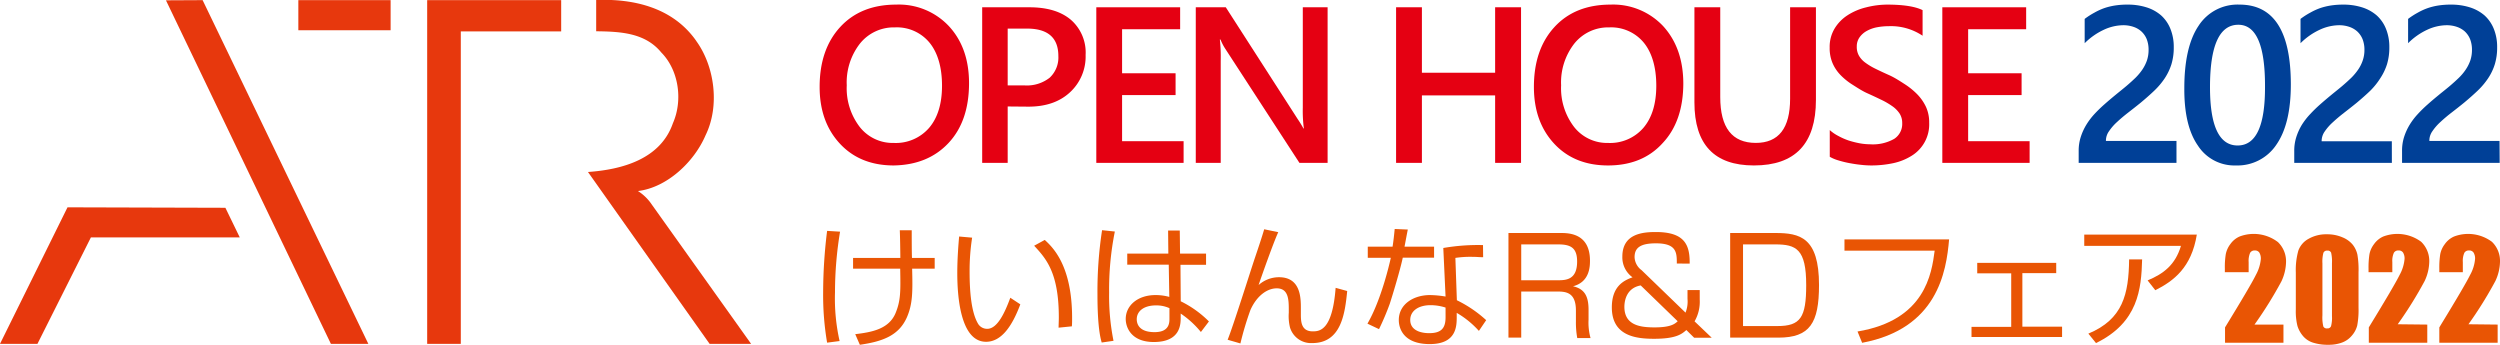 <svg xmlns="http://www.w3.org/2000/svg" viewBox="0 0 542.16 74.77"><defs><style>.cls-1{fill:#e7380d;}.cls-2{fill:#e50012;}.cls-3{fill:#004097;}.cls-4{fill:#e95504;}</style></defs><g id="レイヤー_2" data-name="レイヤー 2"><g id="レイヤー_1-2" data-name="レイヤー 1"><polygon class="cls-1" points="79.88 74.57 71.76 74.57 35.99 0.07 43.94 0.03 79.88 74.57"/><path class="cls-1" d="M151,8.9c4,5.53,5.13,14.11,2,20.46-2.47,5.77-8.35,11.31-14.65,12.07a10.2,10.2,0,0,1,3,2.93l21.54,30.21h-9L127.51,37.3c7.36-.52,15.72-2.76,18.42-10.58,2.18-4.94,1.3-11.47-2.53-15.35-3.53-4.3-8.93-4.52-14.11-4.59V0c8.15-.32,16.64,1.64,21.7,8.87"/><polygon class="cls-1" points="48.88 45.06 52 51.49 19.71 51.49 8.12 74.57 0 74.57 14.64 44.96 48.88 45.06"/><rect class="cls-1" x="64.7" y="0.03" width="20.01" height="6.53"/><polygon class="cls-1" points="121.7 0.03 92.64 0.03 92.64 74.57 99.93 74.57 99.93 6.81 121.7 6.81 121.7 0.03"/><path class="cls-2" d="M193.82,35.88q-7.29,0-11.68-4.73t-4.39-12.3q0-8.15,4.47-13T194.36,1a14.87,14.87,0,0,1,11.45,4.7q4.33,4.71,4.34,12.31,0,8.25-4.45,13T193.82,35.88Zm.26-29.94a9.4,9.4,0,0,0-7.54,3.45,13.68,13.68,0,0,0-2.91,9.11,13.78,13.78,0,0,0,2.83,9.05A9.09,9.09,0,0,0,193.84,31a9.55,9.55,0,0,0,7.65-3.27c1.86-2.18,2.8-5.23,2.8-9.15s-.91-7.14-2.72-9.34A9.17,9.17,0,0,0,194.08,5.94Z"/><path class="cls-2" d="M218.53,23.09V35.32H213V1.58h10.23c3.88,0,6.88.91,9,2.71a9.4,9.4,0,0,1,3.2,7.62A10.53,10.53,0,0,1,232.06,20q-3.34,3.12-9,3.13Zm0-16.89V18.52h3.63a8,8,0,0,0,5.48-1.67,6,6,0,0,0,1.88-4.7q0-6-6.92-5.95Z"/><path class="cls-2" d="M256.68,35.32H237.75V1.58h18.18V6.34H243.34v9.55h11.6v4.73h-11.6v10h13.34Z"/><path class="cls-2" d="M287.91,35.32H281.8l-16.12-24.8a11.27,11.27,0,0,1-1-1.95h-.14a33.89,33.89,0,0,1,.19,4.64V35.32h-5.41V1.58h6.51L281.4,25.79a24.28,24.28,0,0,1,1.27,2.07h.09a29.72,29.72,0,0,1-.23-4.54V1.58h5.38Z"/><path class="cls-2" d="M329.86,35.32h-5.62V20.69H308.36V35.32h-5.6V1.58h5.6V15.77h15.88V1.58h5.62Z"/><path class="cls-2" d="M348.72,35.88q-7.29,0-11.68-4.73t-4.39-12.3q0-8.15,4.47-13T349.26,1a14.87,14.87,0,0,1,11.45,4.7Q365,10.43,365.05,18q0,8.25-4.45,13C357.64,34.28,353.67,35.88,348.72,35.88ZM349,5.94a9.4,9.4,0,0,0-7.54,3.45,13.68,13.68,0,0,0-2.91,9.11,13.78,13.78,0,0,0,2.83,9.05A9.09,9.09,0,0,0,348.74,31a9.55,9.55,0,0,0,7.65-3.27c1.86-2.18,2.8-5.23,2.8-9.15s-.91-7.14-2.72-9.34A9.17,9.17,0,0,0,349,5.94Z"/><path class="cls-2" d="M393.81,21.67q0,14.22-13.46,14.21-12.89,0-12.89-13.67V1.58h5.6V21.06q0,9.93,7.71,9.93,7.44,0,7.44-9.58V1.58h5.6Z"/><path class="cls-2" d="M396.81,34V28.21a8.61,8.61,0,0,0,1.85,1.27,13.93,13.93,0,0,0,2.27,1,20.89,20.89,0,0,0,2.39.6,12.94,12.94,0,0,0,2.22.21,9.36,9.36,0,0,0,5.25-1.18,3.85,3.85,0,0,0,1.73-3.41,3.75,3.75,0,0,0-.57-2.08A6,6,0,0,0,410.33,23a16.06,16.06,0,0,0-2.43-1.4c-.93-.45-1.93-.92-3-1.4s-2.21-1.23-3.2-1.86a13.81,13.81,0,0,1-2.57-2.08,8.57,8.57,0,0,1-1.72-2.58,8.29,8.29,0,0,1-.62-3.36,7.7,7.7,0,0,1,1.07-4.13,8.94,8.94,0,0,1,2.82-2.89,13,13,0,0,1,4-1.7A18.85,18.85,0,0,1,409.23,1q5.29,0,7.71,1.2V7.75a12.3,12.3,0,0,0-7.38-2.07,13.79,13.79,0,0,0-2.48.23,7.41,7.41,0,0,0-2.21.78,4.67,4.67,0,0,0-1.59,1.39,3.36,3.36,0,0,0-.61,2,3.82,3.82,0,0,0,.47,2,4.93,4.93,0,0,0,1.37,1.5,13.86,13.86,0,0,0,2.21,1.33c.87.43,1.88.9,3,1.4s2.28,1.25,3.33,1.93a15.74,15.74,0,0,1,2.75,2.23,10,10,0,0,1,1.88,2.72,8,8,0,0,1,.69,3.4,8,8,0,0,1-3.82,7.2,12.37,12.37,0,0,1-4,1.6,22.73,22.73,0,0,1-4.83.49,19.66,19.66,0,0,1-2.08-.13c-.82-.08-1.66-.21-2.53-.37s-1.68-.37-2.44-.6A8.27,8.27,0,0,1,396.81,34Z"/><path class="cls-2" d="M440.15,35.32H421.22V1.58H439.4V6.34H426.82v9.55h11.59v4.73H426.82v10h13.33Z"/><path class="cls-3" d="M472,35.32H450.79V32.71a9.72,9.72,0,0,1,.45-3,12.36,12.36,0,0,1,1.2-2.64,15,15,0,0,1,1.76-2.33c.68-.73,1.4-1.43,2.17-2.11s1.55-1.34,2.35-2,1.58-1.27,2.35-1.92,1.38-1.21,2-1.8a12.21,12.21,0,0,0,1.53-1.82,8.6,8.6,0,0,0,1-2,7.16,7.16,0,0,0,.35-2.27,6.23,6.23,0,0,0-.41-2.34,4.64,4.64,0,0,0-1.16-1.67,4.82,4.82,0,0,0-1.75-1,6.78,6.78,0,0,0-2.21-.34,10.25,10.25,0,0,0-4.21,1,14.51,14.51,0,0,0-4.12,2.9V4.1a16.18,16.18,0,0,1,2.1-1.35,13.67,13.67,0,0,1,2.18-1,14,14,0,0,1,2.38-.57A17.25,17.25,0,0,1,461.38,1a13.44,13.44,0,0,1,4.14.6,8.8,8.8,0,0,1,3.17,1.76,7.82,7.82,0,0,1,2,2.91,10.38,10.38,0,0,1,.72,4,12.35,12.35,0,0,1-.51,3.68,12.15,12.15,0,0,1-1.43,3,15.92,15.92,0,0,1-2.25,2.68q-1.32,1.26-2.94,2.61c-.91.74-1.82,1.45-2.72,2.15s-1.71,1.38-2.43,2.05a10.85,10.85,0,0,0-1.75,2,3.54,3.54,0,0,0-.68,2v.12H472Z"/><path class="cls-3" d="M484.87,35.88a9.42,9.42,0,0,1-8.22-4.3q-3-4.3-2.95-12.45,0-8.94,3.08-13.52A10.05,10.05,0,0,1,485.67,1Q496.8,1,496.8,18.31q0,8.57-3.14,13.07A10.13,10.13,0,0,1,484.87,35.88Zm.54-30.51q-6.14,0-6.14,13.53,0,12.66,6,12.65t5.93-12.86Q491.22,5.37,485.41,5.37Z"/><path class="cls-3" d="M518.71,35.32H497.54V32.71a9.72,9.72,0,0,1,.45-3,12.36,12.36,0,0,1,1.2-2.64A15,15,0,0,1,501,24.74c.68-.73,1.4-1.43,2.17-2.11s1.55-1.34,2.35-2,1.58-1.27,2.35-1.92,1.38-1.21,2-1.8a12.21,12.21,0,0,0,1.53-1.82,8.18,8.18,0,0,0,1-2,6.88,6.88,0,0,0,.36-2.27,6.23,6.23,0,0,0-.41-2.34,4.64,4.64,0,0,0-1.16-1.67,4.9,4.9,0,0,0-1.75-1,6.78,6.78,0,0,0-2.21-.34,10.25,10.25,0,0,0-4.21,1,14.51,14.51,0,0,0-4.12,2.9V4.1a16.18,16.18,0,0,1,2.1-1.35,13.67,13.67,0,0,1,2.18-1,14,14,0,0,1,2.38-.57A17.25,17.25,0,0,1,508.13,1a13.44,13.44,0,0,1,4.14.6,8.88,8.88,0,0,1,3.17,1.76,7.82,7.82,0,0,1,2,2.91,10.38,10.38,0,0,1,.72,4,12.35,12.35,0,0,1-.51,3.68,12.17,12.17,0,0,1-1.44,3A15.39,15.39,0,0,1,514,19.7q-1.32,1.26-2.94,2.61c-.91.74-1.82,1.45-2.72,2.15s-1.71,1.38-2.43,2.05a10.93,10.93,0,0,0-1.76,2,3.6,3.6,0,0,0-.67,2v.12h15.22Z"/><path class="cls-3" d="M542.09,35.32H520.92V32.71a9.72,9.72,0,0,1,.44-3,12.36,12.36,0,0,1,1.2-2.64,14.47,14.47,0,0,1,1.77-2.33,28.79,28.79,0,0,1,2.16-2.11c.77-.69,1.55-1.34,2.35-2s1.59-1.27,2.36-1.92,1.38-1.21,2-1.8a11.11,11.11,0,0,0,1.53-1.82,8.6,8.6,0,0,0,1-2,7.16,7.16,0,0,0,.35-2.27,6.23,6.23,0,0,0-.41-2.34,4.75,4.75,0,0,0-1.15-1.67,5,5,0,0,0-1.76-1,6.78,6.78,0,0,0-2.21-.34,10.25,10.25,0,0,0-4.21,1,14.33,14.33,0,0,0-4.11,2.9V4.1a16.08,16.08,0,0,1,2.09-1.35,13.38,13.38,0,0,1,2.19-1,13.67,13.67,0,0,1,2.37-.57A17.25,17.25,0,0,1,531.5,1a13.44,13.44,0,0,1,4.14.6,8.93,8.93,0,0,1,3.18,1.76,7.91,7.91,0,0,1,2,2.91,10.38,10.38,0,0,1,.72,4,12.35,12.35,0,0,1-.51,3.68,11.81,11.81,0,0,1-1.43,3,15.92,15.92,0,0,1-2.25,2.68q-1.32,1.26-2.94,2.61c-.91.74-1.81,1.45-2.72,2.15s-1.71,1.38-2.43,2.05a10.85,10.85,0,0,0-1.75,2,3.53,3.53,0,0,0-.67,2v.12h15.22Z"/><path class="cls-4" d="M495.2,70.39v3.94H482.53V71q5.64-9.21,6.7-11.4a8.72,8.72,0,0,0,1.06-3.41,2.53,2.53,0,0,0-.32-1.41,1.11,1.11,0,0,0-1-.46,1.08,1.08,0,0,0-1,.51,4.42,4.42,0,0,0-.32,2v2.2h-5.16v-.84a17.58,17.58,0,0,1,.2-3.06,5.31,5.31,0,0,1,1-2.2,4.84,4.84,0,0,1,2-1.64A8.65,8.65,0,0,1,494,52.5a5.78,5.78,0,0,1,1.76,4.32,10.25,10.25,0,0,1-1,4.19,86.71,86.71,0,0,1-5.84,9.38Z"/><path class="cls-4" d="M511.48,59.06v7.7a18.31,18.31,0,0,1-.28,3.82A5.32,5.32,0,0,1,510,72.82a5,5,0,0,1-2.16,1.49,8.25,8.25,0,0,1-2.84.46,10.56,10.56,0,0,1-3.44-.48,4.68,4.68,0,0,1-2.18-1.49,6.17,6.17,0,0,1-1.15-2.13,13.17,13.17,0,0,1-.35-3.56v-8a15.74,15.74,0,0,1,.55-4.77,4.73,4.73,0,0,1,2.18-2.53,7.69,7.69,0,0,1,4-1,8.27,8.27,0,0,1,3.39.66,5.58,5.58,0,0,1,2.24,1.62,5.39,5.39,0,0,1,1,2.15A19.51,19.51,0,0,1,511.48,59.06Zm-5.76-1.94a8.6,8.6,0,0,0-.18-2.31.78.78,0,0,0-.83-.46.82.82,0,0,0-.85.49,7.44,7.44,0,0,0-.21,2.28V68.38a8.26,8.26,0,0,0,.2,2.43.82.82,0,0,0,.83.41.8.8,0,0,0,.84-.49,7,7,0,0,0,.2-2.18Z"/><path class="cls-4" d="M526.39,70.39v3.94H513.71V71q5.63-9.21,6.69-11.4a8.55,8.55,0,0,0,1.06-3.41,2.45,2.45,0,0,0-.32-1.41,1.1,1.1,0,0,0-1-.46,1.07,1.07,0,0,0-1,.51,4.26,4.26,0,0,0-.33,2v2.2h-5.16v-.84a18.63,18.63,0,0,1,.2-3.06,5.21,5.21,0,0,1,1-2.2,4.87,4.87,0,0,1,2-1.64,8.65,8.65,0,0,1,8.21,1.14,5.78,5.78,0,0,1,1.76,4.32,10.25,10.25,0,0,1-1,4.19,86.71,86.71,0,0,1-5.84,9.38Z"/><path class="cls-4" d="M541.65,70.39v3.94H529V71q5.63-9.21,6.69-11.4a8.55,8.55,0,0,0,1.06-3.41,2.45,2.45,0,0,0-.32-1.41,1.1,1.1,0,0,0-1-.46,1.07,1.07,0,0,0-1,.51,4.26,4.26,0,0,0-.33,2v2.2H529v-.84a18.63,18.63,0,0,1,.2-3.06,5.21,5.21,0,0,1,1-2.2,4.84,4.84,0,0,1,2-1.64,8.63,8.63,0,0,1,8.2,1.14,5.74,5.74,0,0,1,1.76,4.32,10.25,10.25,0,0,1-1,4.19,86.71,86.71,0,0,1-5.84,9.38Z"/><path class="cls-4" d="M182.18,50.24a81,81,0,0,0-1.1,13.19,41.89,41.89,0,0,0,1,10.53l-2.71.35a61.4,61.4,0,0,1-.86-10.94,109.45,109.45,0,0,1,.86-13.3Zm13.07,5.7c0-.95-.06-5.18-.12-6h2.59c0,1,0,5.19.06,6h4.92v2.33h-4.89c.12,4.93.14,7.63-1.15,10.57-1.73,3.89-5.16,5.21-10.19,5.93l-1-2.3c3.65-.43,7.31-1.12,8.75-4.58,1.12-2.74,1.09-4.69,1-9.62H185V55.94Z"/><path class="cls-4" d="M210.82,51.54a47.12,47.12,0,0,0-.55,7.28c0,4.38.35,9,1.9,11.49a2.29,2.29,0,0,0,1.93,1c2.16,0,3.78-3.4,5-6.74L221.27,66c-1.75,4.69-4.08,8.12-7.43,8.12-5.64,0-6.24-10.13-6.24-14.91,0-3,.23-6,.4-7.92Zm18.75,19.52c0-.67.05-1.33.05-2.25,0-9.76-2.82-12.78-5.35-15.52l2.3-1.26c1.7,1.58,5.93,5.49,5.93,16.9,0,.77,0,1.29-.05,1.84Z"/><path class="cls-4" d="M241.77,50.21a63.91,63.91,0,0,0-1.24,13.27,49.28,49.28,0,0,0,.95,10.43l-2.56.37c-.29-1-.92-3.45-.92-10.45a87.7,87.7,0,0,1,1-13.91ZM253.37,55l-.05-5h2.53l.06,5h5.64v2.42H256l.06,7.92a22.62,22.62,0,0,1,6.11,4.37L260.43,72a20.18,20.18,0,0,0-4.38-4v.81c0,1.47,0,5.36-5.84,5.36-4.84,0-6.08-3.11-6.08-5,0-2.91,2.59-5.18,6.45-5.18a11.05,11.05,0,0,1,3,.4l-.12-7h-9V55Zm.24,11.83a6.83,6.83,0,0,0-2.91-.6c-2.71,0-4.18,1.3-4.18,3,0,1,.49,2.8,3.86,2.8s3.23-2.22,3.23-3.14Z"/><path class="cls-4" d="M277.21,50.35c-1.09,2.34-4,10.63-4.26,11.46a6.62,6.62,0,0,1,4.43-1.69c4.73,0,4.73,4.57,4.73,6.76V68c0,1.65,0,3.86,2.59,3.86,1.55,0,4.26-.29,4.95-9.44l2.51.69c-.49,4.92-1.3,11.29-7.58,11.29a4.76,4.76,0,0,1-4.83-3.4,10.28,10.28,0,0,1-.26-3.17v-.78c0-2.18-.12-4.52-2.62-4.52-2,0-4.29,1.53-5.7,4.7A66.88,66.88,0,0,0,269,74.48l-2.77-.8c1.13-2.74,5.07-15.26,5.93-17.8s1.47-4.37,2-6.16Z"/><path class="cls-4" d="M305.31,49.78c-.06.17-.63,3.28-.72,3.71H311v2.39h-6.79c-.55,2.65-2.28,8.35-2.82,10a57.62,57.62,0,0,1-2.33,5.5l-2.51-1.19c3-5.15,4.81-13.1,5.07-14.28h-5V53.49H302c.2-1.29.32-2.39.46-3.83Zm16.33,6c-.9,0-1.36-.08-2.34-.08a21.74,21.74,0,0,0-3.68.23l.32,9.18a26.77,26.77,0,0,1,6.36,4.32l-1.58,2.33a19.77,19.77,0,0,0-4.81-3.91v.83c0,2,0,5.94-5.85,5.94s-6.71-3.57-6.71-5.21c0-3.46,3.23-5.42,6.74-5.42a21.79,21.79,0,0,1,3.4.32L313,53.78a44.07,44.07,0,0,1,8.61-.63Zm-8.15,10.92a10.77,10.77,0,0,0-3.23-.52c-2.73,0-4.43,1.3-4.43,3.2,0,2.87,3.6,2.87,4.12,2.87,2.65,0,3.54-1.12,3.54-3.45Z"/><path class="cls-4" d="M338.42,50.53c1.67,0,6.39,0,6.39,6,0,1.23-.06,4.63-3.68,5.55,2.39.55,3.37,2,3.37,5.07v2.16a12.55,12.55,0,0,0,.43,4h-2.88a18.88,18.88,0,0,1-.29-3.6V67.34c0-4-2.22-4.12-4.17-4.12H329.9v10h-2.77V50.53ZM329.9,53v7.78h7.86c1.81,0,4.26-.06,4.26-4.06,0-3-1.41-3.72-4.12-3.72Z"/><path class="cls-4" d="M363.64,57.15c0-2.33,0-4.38-4.52-4.38-3.34,0-4.64.93-4.64,3A3.68,3.68,0,0,0,356,58.59l9.53,9.21a6.55,6.55,0,0,0,.43-3v-1.9h2.65V65a8.5,8.5,0,0,1-1.12,4.69l3.72,3.55h-3.81l-1.69-1.67c-1,.89-2.25,1.9-7,1.9-3.77,0-9.16-.52-9.16-6.8,0-4.55,2.54-5.84,4.49-6.53a5.32,5.32,0,0,1-2.21-4.5c0-5,4.49-5.32,7.28-5.32,6.34,0,7.37,2.91,7.32,6.85Zm-7.83,4.75c-3.4.61-3.54,3.89-3.54,4.64,0,4.06,3.54,4.46,6.56,4.46,3.54,0,4.41-.78,5-1.33Z"/><path class="cls-4" d="M385,50.53c5.27,0,9.48.89,9.48,11.28,0,8.27-2,11.41-8.82,11.41H375.21V50.53ZM378,53V70.71h7.45c5,0,6.25-1.84,6.25-8.87C391.71,54,389.52,53,385,53Z"/><path class="cls-4" d="M422.69,51.91c-.6,7.05-2.56,19.38-18.86,22.43l-1-2.45c14.66-2.44,16.07-12.52,16.73-17.53H400V51.91Z"/><path class="cls-4" d="M445.92,57v2.24h-7.34v11.6h8.61v2.25H427.55V70.88h8.61V59.28h-7.37V57Z"/><path class="cls-4" d="M476.41,50.87c-1.15,7.14-5,10.05-9,12.07l-1.67-2.13c3.46-1.44,6-3.37,7.23-7.49H452V50.87ZM452.89,72.35c7.49-3.11,8.75-8.55,8.84-16.09l2.82,0c-.17,6.39-.83,13.67-10,18.14Z"/></g></g></svg>